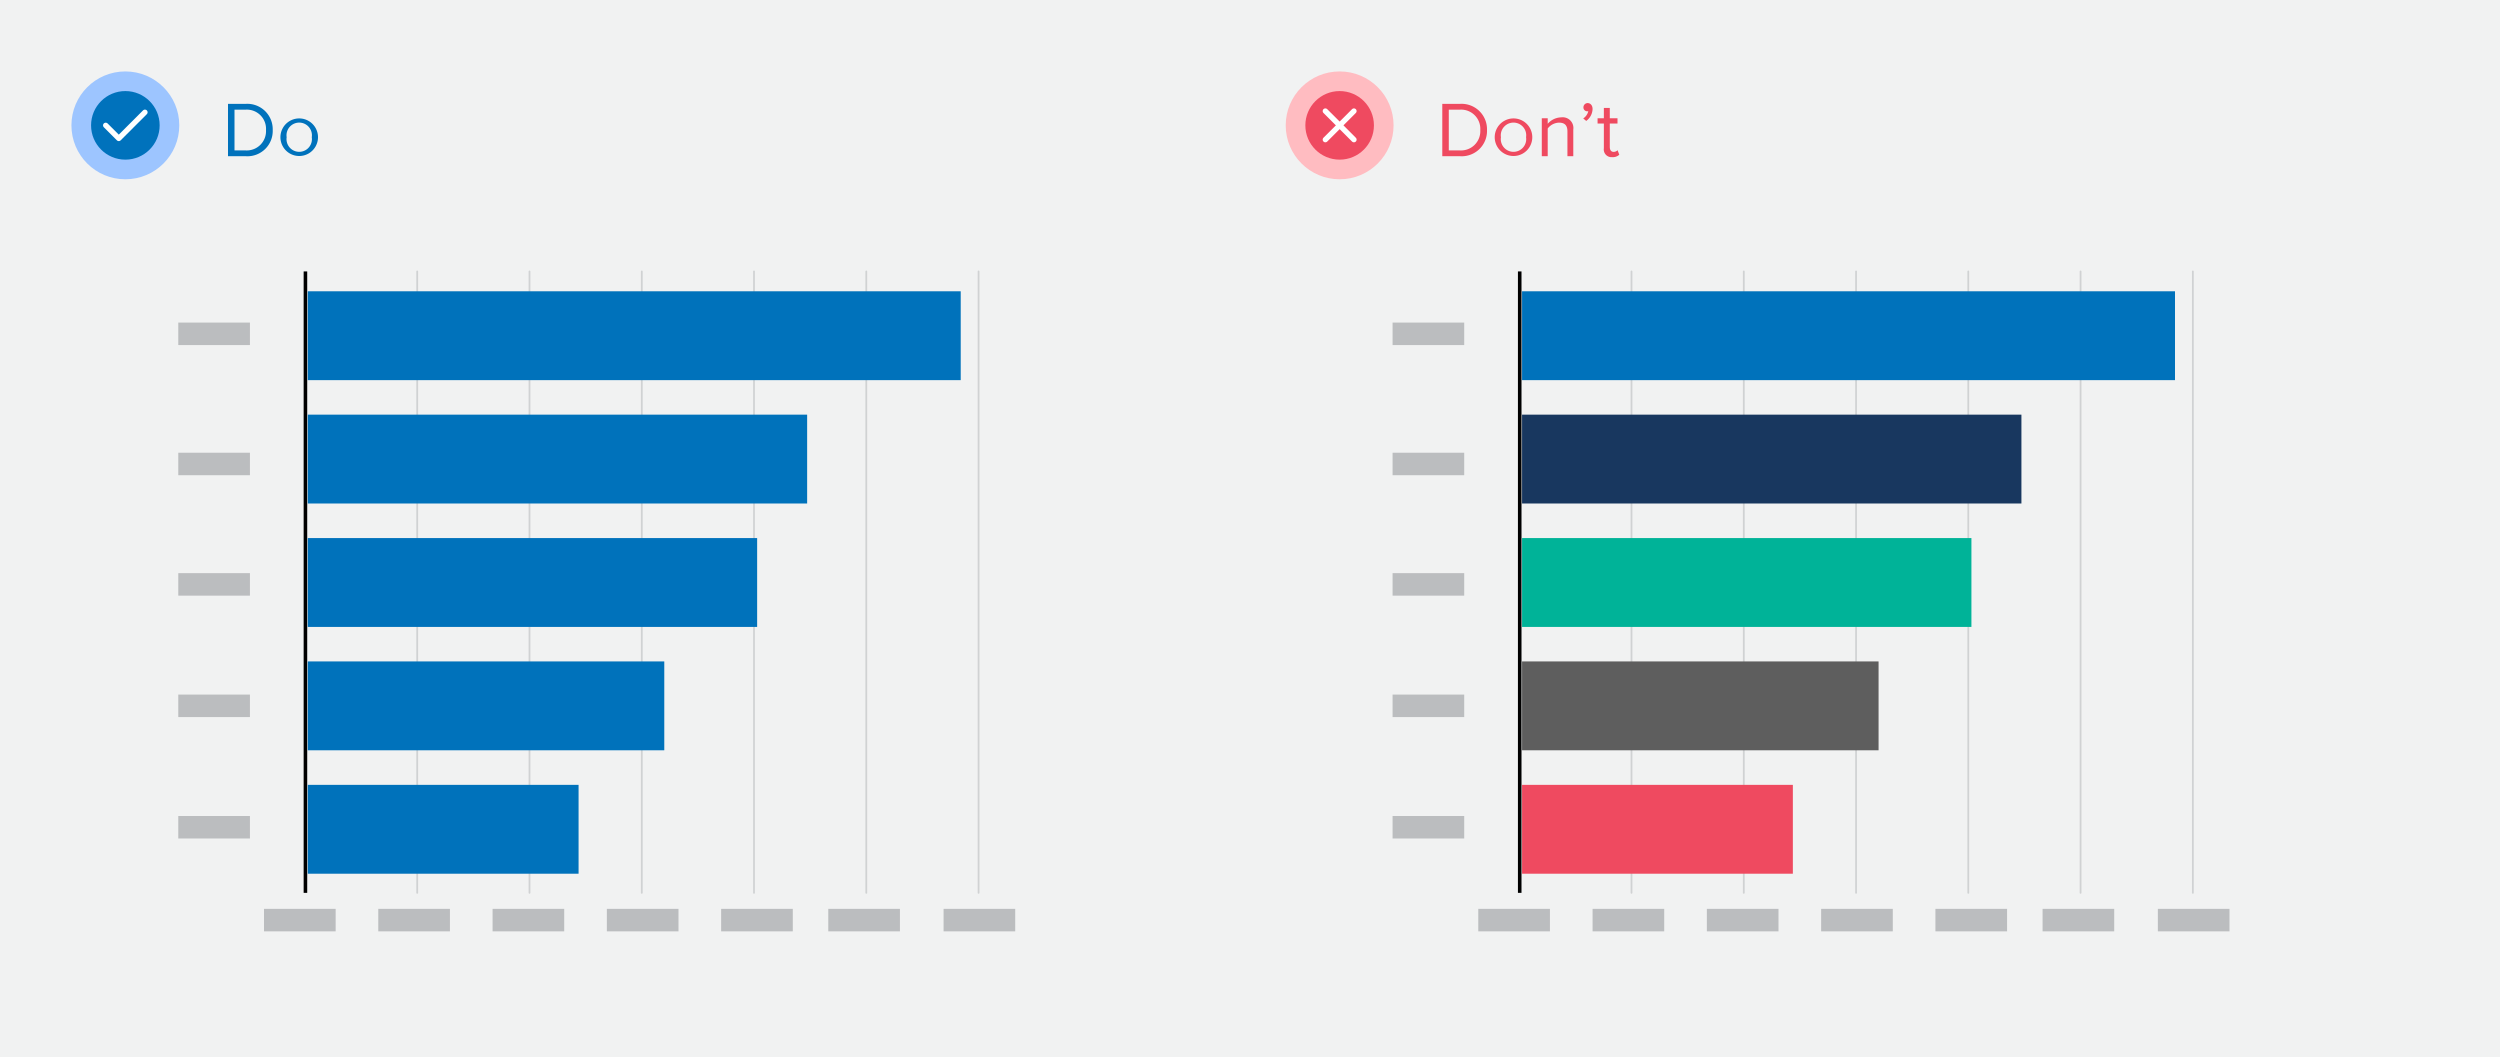 <svg xmlns="http://www.w3.org/2000/svg" width="350" height="148" viewBox="0 0 350 148"><rect width="350" height="148" fill="#f1f2f2"/><line x1="42.76" y1="38" x2="42.76" y2="125" fill="none" stroke="#000" stroke-miterlimit="10" stroke-width="0.5"/><line x1="58.41" y1="38" x2="58.41" y2="125" fill="none" stroke="#d0d2d3" stroke-linecap="round" stroke-linejoin="round" stroke-width="0.25"/><line x1="74.13" y1="38" x2="74.13" y2="125" fill="none" stroke="#d0d2d3" stroke-linecap="round" stroke-linejoin="round" stroke-width="0.25"/><line x1="89.85" y1="38" x2="89.85" y2="125" fill="none" stroke="#d0d2d3" stroke-linecap="round" stroke-linejoin="round" stroke-width="0.25"/><line x1="105.56" y1="38" x2="105.56" y2="125" fill="none" stroke="#d0d2d3" stroke-linecap="round" stroke-linejoin="round" stroke-width="0.25"/><line x1="121.28" y1="38" x2="121.28" y2="125" fill="none" stroke="#d0d2d3" stroke-linecap="round" stroke-linejoin="round" stroke-width="0.25"/><line x1="137" y1="38" x2="137" y2="125" fill="none" stroke="#d0d2d3" stroke-linecap="round" stroke-linejoin="round" stroke-width="0.25"/><rect x="43.09" y="40.78" width="91.41" height="12.44" fill="#0072bb"/><rect x="43.09" y="58.05" width="69.91" height="12.44" fill="#0072bb"/><rect x="43.09" y="75.33" width="62.91" height="12.44" fill="#0072bb"/><rect x="43.09" y="92.6" width="49.91" height="12.44" fill="#0072bb"/><rect x="43.09" y="109.88" width="37.91" height="12.44" fill="#0072bb"/><rect x="24.96" y="45.16" width="10.03" height="3.15" fill="#bbbdbf"/><rect x="24.96" y="63.38" width="10.03" height="3.15" fill="#bbbdbf"/><rect x="24.96" y="80.24" width="10.03" height="3.15" fill="#bbbdbf"/><rect x="24.96" y="97.24" width="10.03" height="3.15" fill="#bbbdbf"/><rect x="24.96" y="114.24" width="10.03" height="3.15" fill="#bbbdbf"/><rect x="52.96" y="127.24" width="10.03" height="3.15" fill="#bbbdbf"/><rect x="36.96" y="127.24" width="10.03" height="3.15" fill="#bbbdbf"/><rect x="84.96" y="127.24" width="10.03" height="3.15" fill="#bbbdbf"/><rect x="68.96" y="127.24" width="10.03" height="3.15" fill="#bbbdbf"/><rect x="115.96" y="127.24" width="10.03" height="3.15" fill="#bbbdbf"/><rect x="100.96" y="127.24" width="10.03" height="3.15" fill="#bbbdbf"/><rect x="132.1" y="127.24" width="10.03" height="3.15" fill="#bbbdbf"/><line x1="212.76" y1="38" x2="212.76" y2="125" fill="none" stroke="#000" stroke-miterlimit="10" stroke-width="0.5"/><line x1="228.41" y1="38" x2="228.41" y2="125" fill="none" stroke="#d0d2d3" stroke-linecap="round" stroke-linejoin="round" stroke-width="0.25"/><line x1="244.13" y1="38" x2="244.13" y2="125" fill="none" stroke="#d0d2d3" stroke-linecap="round" stroke-linejoin="round" stroke-width="0.25"/><line x1="259.85" y1="38" x2="259.85" y2="125" fill="none" stroke="#d0d2d3" stroke-linecap="round" stroke-linejoin="round" stroke-width="0.25"/><line x1="275.56" y1="38" x2="275.56" y2="125" fill="none" stroke="#d0d2d3" stroke-linecap="round" stroke-linejoin="round" stroke-width="0.25"/><line x1="291.28" y1="38" x2="291.28" y2="125" fill="none" stroke="#d0d2d3" stroke-linecap="round" stroke-linejoin="round" stroke-width="0.25"/><line x1="307" y1="38" x2="307" y2="125" fill="none" stroke="#d0d2d3" stroke-linecap="round" stroke-linejoin="round" stroke-width="0.25"/><rect x="213.09" y="40.78" width="91.41" height="12.44" fill="#0072bb"/><rect x="213.09" y="58.05" width="69.91" height="12.44" fill="#18375f"/><rect x="213.09" y="75.33" width="62.91" height="12.44" fill="#00b398"/><rect x="213.09" y="92.6" width="49.91" height="12.44" fill="#5e5e5e"/><rect x="213.09" y="109.88" width="37.91" height="12.44" fill="#ef4a60"/><rect x="194.96" y="45.16" width="10.03" height="3.15" fill="#bbbdbf"/><rect x="194.96" y="63.38" width="10.03" height="3.15" fill="#bbbdbf"/><rect x="194.96" y="80.24" width="10.03" height="3.15" fill="#bbbdbf"/><rect x="194.96" y="97.24" width="10.03" height="3.15" fill="#bbbdbf"/><rect x="194.96" y="114.24" width="10.03" height="3.15" fill="#bbbdbf"/><rect x="222.96" y="127.24" width="10.03" height="3.15" fill="#bbbdbf"/><rect x="206.96" y="127.24" width="10.03" height="3.15" fill="#bbbdbf"/><rect x="254.96" y="127.24" width="10.03" height="3.15" fill="#bbbdbf"/><rect x="238.96" y="127.24" width="10.03" height="3.15" fill="#bbbdbf"/><rect x="285.96" y="127.24" width="10.03" height="3.15" fill="#bbbdbf"/><rect x="270.96" y="127.24" width="10.03" height="3.15" fill="#bbbdbf"/><rect x="302.1" y="127.24" width="10.03" height="3.15" fill="#bbbdbf"/><path d="M31.92,21.87V14.54h2.5a3.56,3.56,0,0,1,3.76,3.67,3.54,3.54,0,0,1-3.76,3.66Zm5.32-3.66a2.69,2.69,0,0,0-2.82-2.86H32.83v5.71h1.59A2.7,2.7,0,0,0,37.24,18.21Z" fill="#0072bc"/><path d="M39.26,19.21a2.63,2.63,0,1,1,5.26,0,2.63,2.63,0,1,1-5.26,0Zm4.39,0a1.78,1.78,0,1,0-3.52,0,1.78,1.78,0,1,0,3.52,0Z" fill="#0072bc"/><circle cx="17.55" cy="17.55" r="7.55" fill="#9dc5ff"/><circle cx="17.55" cy="17.55" r="4.8" fill="#0072bc"/><polyline points="14.8 17.55 16.63 19.38 20.29 15.72" fill="none" stroke="#fff" stroke-linecap="round" stroke-linejoin="round" stroke-width="0.75"/><path d="M201.92,21.87V14.54h2.5a3.56,3.56,0,0,1,3.76,3.67,3.54,3.54,0,0,1-3.76,3.66Zm5.32-3.66a2.69,2.69,0,0,0-2.82-2.86h-1.59v5.71h1.59A2.7,2.7,0,0,0,207.24,18.21Z" fill="#ef4a60"/><path d="M209.26,19.21a2.63,2.63,0,1,1,5.26,0,2.63,2.63,0,1,1-5.26,0Zm4.39,0a1.78,1.78,0,1,0-3.52,0,1.78,1.78,0,1,0,3.52,0Z" fill="#ef4a60"/><path d="M219.44,21.87V18.4c0-.95-.48-1.23-1.19-1.23a2.06,2.06,0,0,0-1.57.82v3.88h-.83V16.56h.83v.77a2.58,2.58,0,0,1,1.9-.9,1.5,1.5,0,0,1,1.68,1.71v3.73Z" fill="#ef4a60"/><path d="M222.07,16.93l-.42-.35a1.65,1.65,0,0,0,.71-1l-.15,0a.53.53,0,0,1-.53-.56.6.6,0,0,1,.58-.59c.38,0,.7.3.7.84A2.14,2.14,0,0,1,222.07,16.93Z" fill="#ef4a60"/><path d="M224.54,20.76V17.29h-.88v-.73h.88V15.11h.83v1.45h1.08v.73h-1.08v3.29c0,.4.18.68.53.68a.75.75,0,0,0,.56-.23l.24.63a1.32,1.32,0,0,1-1,.34A1.08,1.08,0,0,1,224.54,20.76Z" fill="#ef4a60"/><circle cx="187.55" cy="17.55" r="7.55" fill="#ffbcc1"/><circle cx="187.55" cy="17.55" r="4.8" fill="#ef4a60"/><line x1="189.55" y1="15.55" x2="185.55" y2="19.55" fill="none" stroke="#fff" stroke-linecap="round" stroke-linejoin="round" stroke-width="0.75"/><line x1="189.55" y1="19.55" x2="185.55" y2="15.55" fill="none" stroke="#fff" stroke-linecap="round" stroke-linejoin="round" stroke-width="0.75"/></svg>